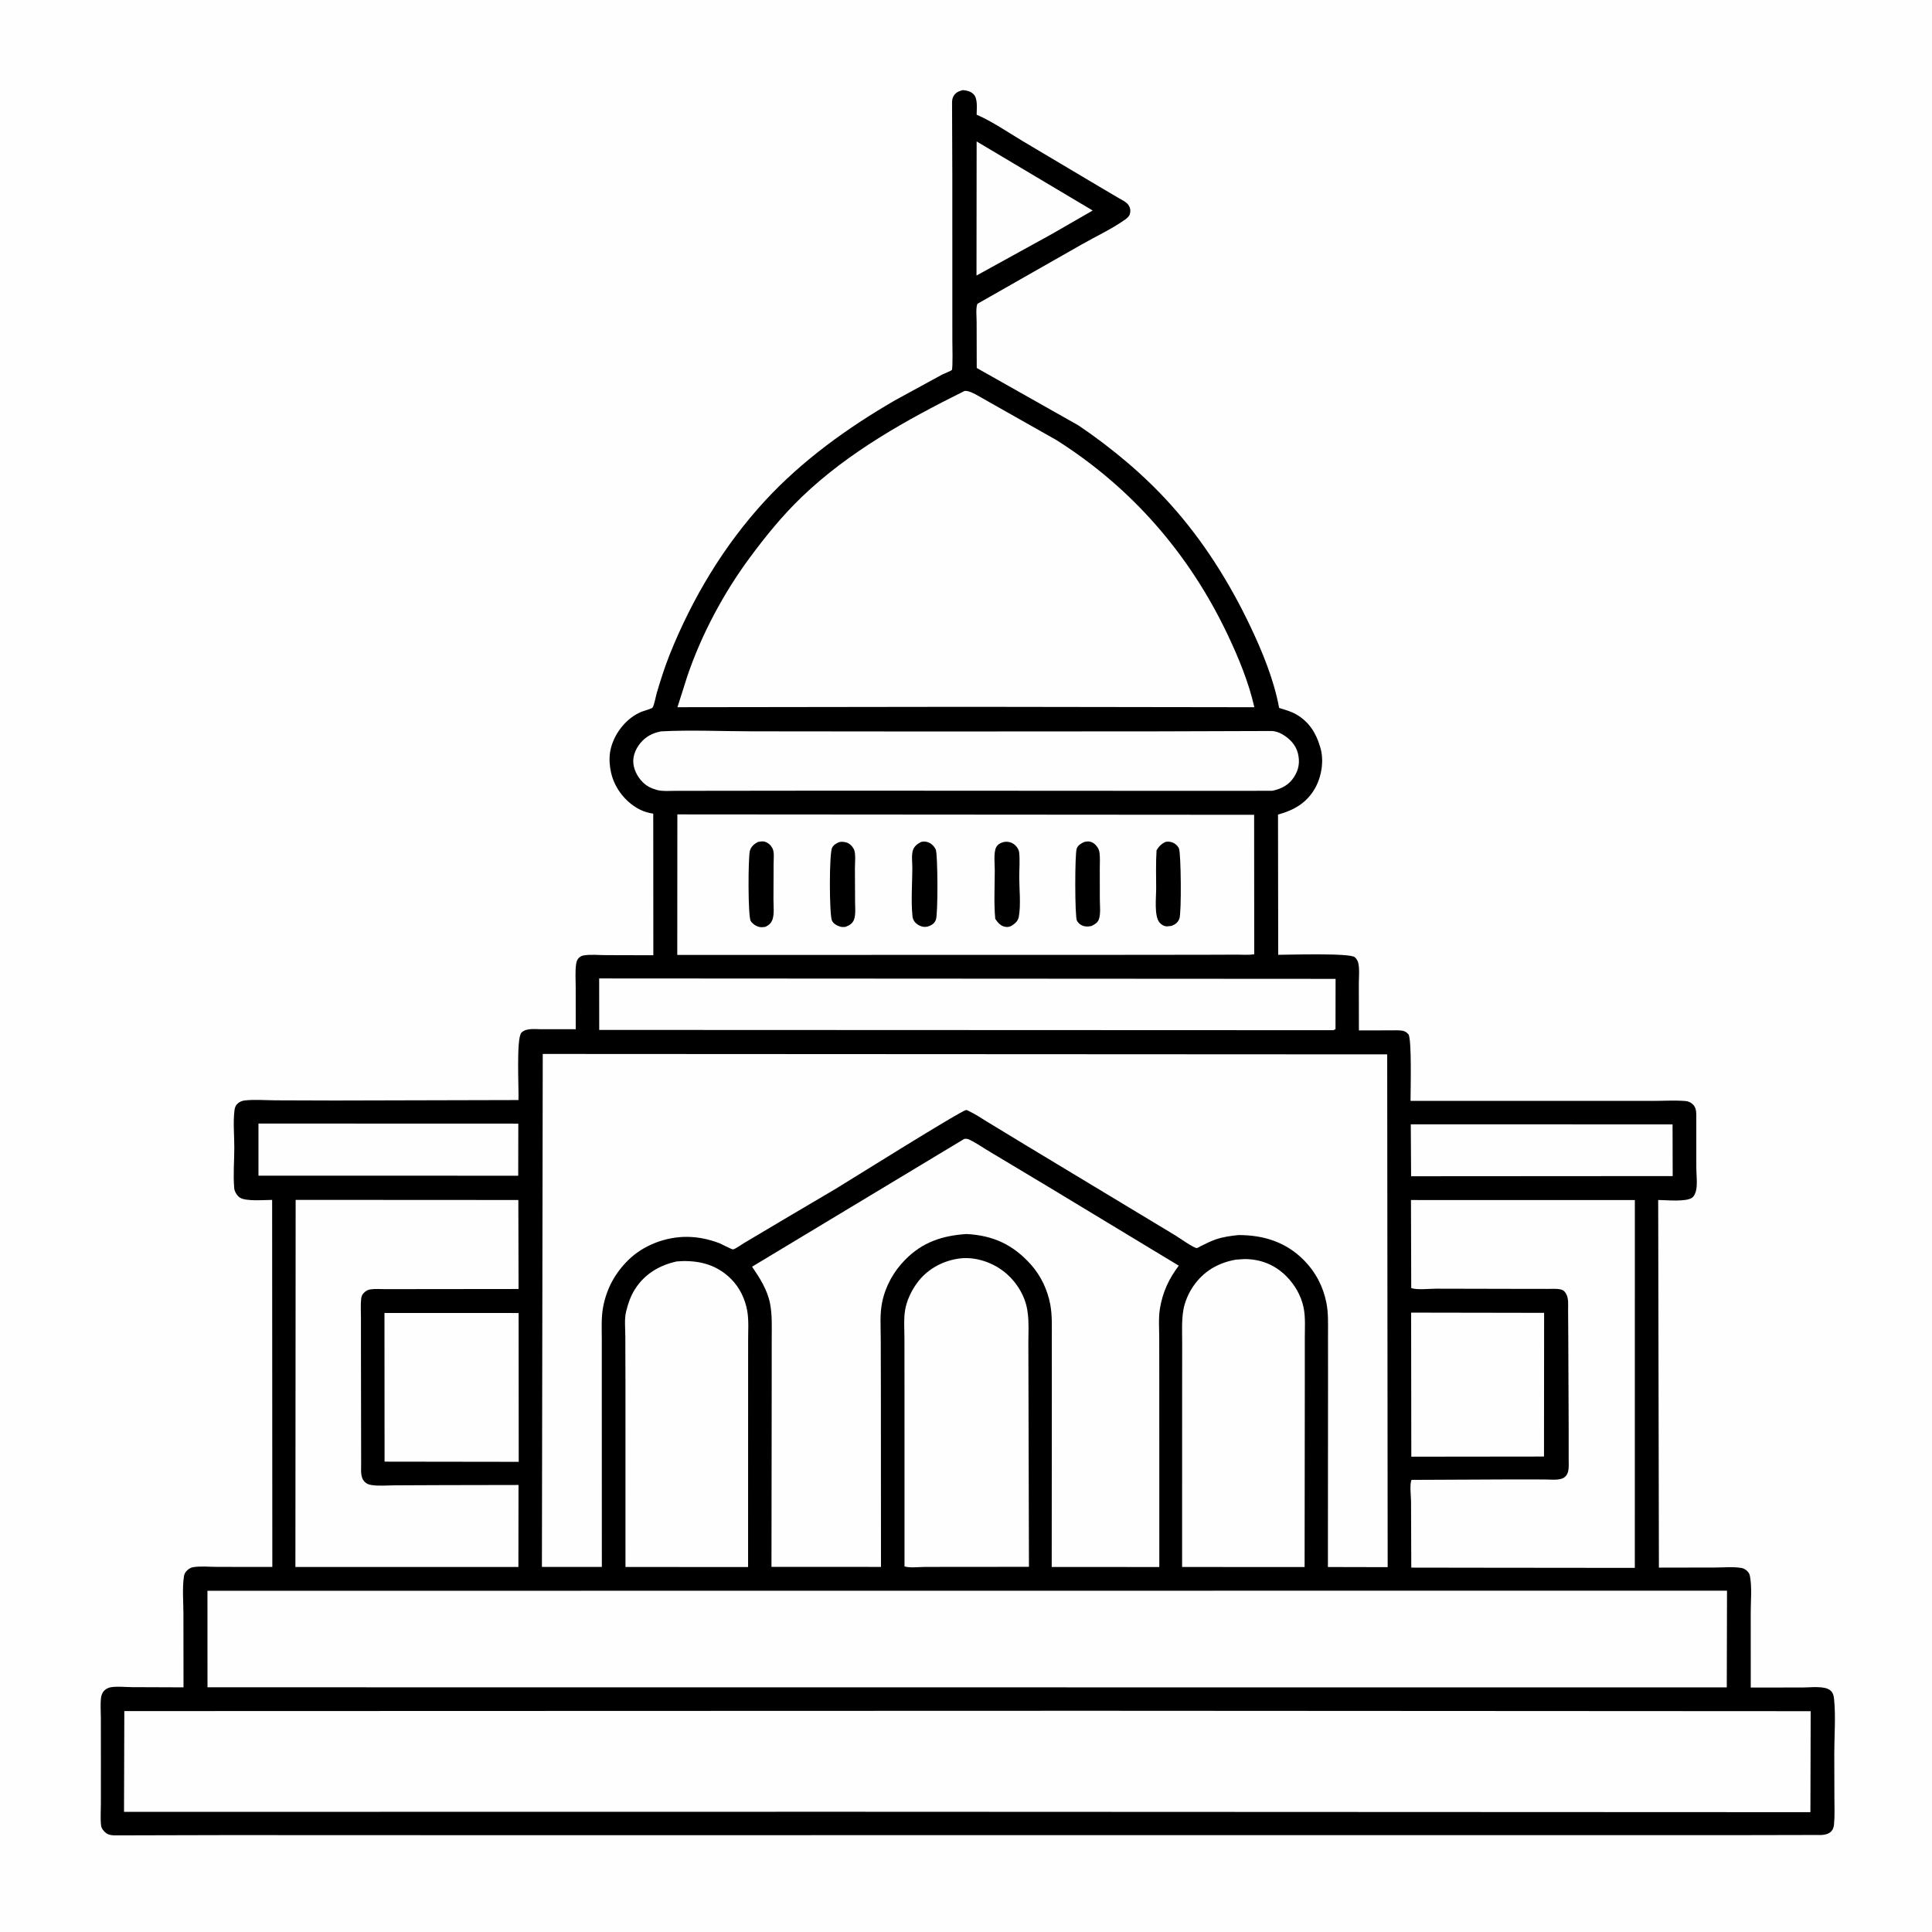 <svg version="1.1" xmlns="http://www.w3.org/2000/svg" style="display: block;" viewBox="0 0 2048 2048" width="1024" height="1024">
<path transform="translate(0,0)" fill="rgb(254,254,254)" d="M -0 -0 L 2048 0 L 2048 2048 L -0 2048 L -0 -0 z"/>
<path transform="translate(0,0)" fill="rgb(0,0,0)" d="M 1020.85 95.5 C 1025 96.016 1028.8 96.701 1031.9 99.757 C 1036.78 104.557 1035.27 115.145 1035.28 121.594 C 1051.94 128.782 1068.4 140.227 1084.05 149.543 L 1165.05 197.692 L 1186.38 210.261 C 1189.61 212.149 1193.88 214.039 1196.07 217.153 C 1198.27 220.274 1198.65 223.249 1197.66 226.956 C 1196.99 229.469 1194.5 231.45 1192.5 232.87 C 1178.32 242.918 1161.22 250.774 1146.07 259.475 L 1036.08 322.063 C 1034.23 326.74 1035.27 335.497 1035.26 340.711 L 1035.38 390.071 L 1143.24 450.964 C 1178.53 474.859 1212.6 503.261 1241.1 535.008 C 1275.71 573.545 1303.31 617.486 1325.5 664.155 C 1338.11 690.687 1350.25 720.29 1355.71 749.243 L 1355.92 750.434 C 1362.24 752.43 1368.3 753.98 1374.09 757.3 C 1387.53 764.993 1395.1 777.068 1399.32 791.5 L 1399.82 793.175 C 1403.63 806.865 1400.82 823.608 1393.88 835.777 C 1385.09 851.219 1371.38 859.025 1354.75 863.46 L 1354.95 1012.13 C 1366.29 1012.12 1431.31 1010.01 1436.25 1014.74 C 1437.96 1016.37 1439.3 1018.56 1439.84 1020.87 C 1441.37 1027.42 1440.39 1035.91 1440.41 1042.77 L 1440.5 1092.29 L 1446.98 1092.27 L 1474.22 1092.22 C 1478.33 1092.23 1484.42 1091.78 1488.31 1093.05 C 1490.3 1093.7 1491.45 1094.81 1492.88 1096.27 C 1496.73 1100.19 1495.22 1157.55 1495.22 1166.99 L 1692.38 1166.99 L 1752.69 1166.99 C 1763.75 1166.98 1775.5 1166.23 1786.5 1167.12 C 1789.65 1167.38 1792.29 1168.5 1794.56 1170.74 C 1797.51 1173.63 1798.1 1177.58 1798.14 1181.53 L 1798.17 1237.8 C 1798.18 1245 1799.52 1255.19 1797.87 1262.12 C 1797.25 1264.72 1796.06 1267.8 1793.85 1269.49 C 1787.4 1274.39 1766.2 1272.06 1757.75 1272.03 L 1758.51 1661.75 L 1817.82 1661.64 C 1826.86 1661.63 1837.16 1660.62 1846.02 1662.1 C 1848.19 1662.46 1850.15 1663.56 1851.73 1665.06 C 1853.87 1667.08 1854.6 1668.39 1855.11 1671.25 C 1857.24 1683.15 1855.82 1697.52 1855.84 1709.66 L 1855.87 1788.84 L 1911 1788.83 C 1918.54 1788.83 1933.74 1786.86 1939.82 1791.54 C 1943.15 1794.1 1943.86 1797.65 1944.25 1801.64 C 1946.06 1820.24 1944.37 1840.42 1944.42 1859.18 L 1944.54 1906.24 C 1944.56 1915.42 1945.02 1924.88 1944.13 1934.02 C 1943.86 1936.75 1943.18 1939.16 1941.29 1941.22 C 1938.73 1944.03 1934.64 1944.99 1930.99 1945.15 L 1847.68 1945.32 L 1683.96 1945.35 L 1186.5 1945.34 L 487.681 1945.37 L 239.972 1945.28 L 121.5 1945.57 C 118.529 1945.5 115.277 1945.11 112.784 1943.37 C 110.093 1941.48 107.514 1938.33 107.137 1935 C 106.277 1927.39 106.952 1919.07 106.939 1911.37 L 106.953 1864.81 L 106.906 1821.06 C 106.915 1814.07 106.213 1806.21 107.153 1799.31 C 107.488 1796.85 108.594 1794.12 110.301 1792.3 C 112.037 1790.44 114.801 1789.02 117.299 1788.59 C 124.256 1787.37 132.821 1788.42 139.959 1788.45 L 194.53 1788.66 L 194.436 1710.25 C 194.422 1697.7 193.125 1683.51 194.97 1671.11 C 195.39 1668.29 196.292 1666.8 198.303 1664.77 C 200.045 1663.01 202.259 1661.7 204.725 1661.28 C 212.551 1659.95 222.374 1660.98 230.389 1660.97 L 288.675 1661.02 L 288.479 1271.95 C 280.349 1271.93 260.813 1273.75 254.332 1269.54 C 251.345 1267.6 248.607 1263.15 248.298 1259.68 C 247.052 1245.69 248.368 1230.6 248.373 1216.5 C 248.378 1203.85 247.026 1189.84 248.516 1177.37 C 248.823 1174.81 249.417 1172.43 251.226 1170.5 C 253.43 1168.15 256.285 1166.86 259.469 1166.51 C 269.937 1165.37 281.616 1166.34 292.197 1166.39 L 354.944 1166.59 L 549.598 1166.11 C 550.121 1154.55 547.068 1100.58 552.744 1094.68 C 557.655 1089.58 566.979 1091.04 573.425 1091.01 L 610.298 1090.99 L 610.266 1046.18 C 610.273 1038.22 609.567 1029.65 610.741 1021.81 C 611.126 1019.23 611.877 1016.98 613.845 1015.16 C 615.066 1014.03 616.572 1013.22 618.21 1012.9 C 625.53 1011.49 634.605 1012.47 642.084 1012.48 L 692.565 1012.61 L 692.47 862.517 C 687.947 861.838 683.326 860.568 679.192 858.603 C 665.317 852.011 653.975 838.792 649.208 824.232 C 648.072 820.761 647.246 817.125 646.741 813.509 C 645.729 806.264 645.915 799.047 647.878 791.967 C 652.307 775.997 664.591 760.832 680.038 754.5 C 681.852 753.756 690.807 751.213 691.633 750.174 C 693.471 747.86 695.276 737.604 696.245 734.368 C 700.323 720.755 704.557 707.24 709.837 694.031 C 733.643 634.47 767.535 577.843 811.126 530.644 C 850.567 487.938 898.278 453.609 948.397 424.547 L 998.703 397.066 C 999.899 396.445 1008.6 392.894 1008.99 392.265 C 1010.2 390.27 1009.51 364.225 1009.53 359.934 L 1009.49 186.339 L 1009.22 108.416 C 1009.3 106.098 1009.63 103.891 1010.82 101.855 C 1013.15 97.851 1016.56 96.539 1020.85 95.5 z"/>
<path transform="translate(0,0)" fill="rgb(254,254,254)" d="M 1035.28 149.935 L 1158.28 223.162 L 1114.45 248.384 L 1035.13 292.079 L 1035.28 149.935 z"/>
<path transform="translate(0,0)" fill="rgb(254,254,254)" d="M 1495.49 1191.83 L 1772.98 1191.87 L 1773.12 1246.69 L 1495.83 1246.87 L 1495.49 1191.83 z"/>
<path transform="translate(0,0)" fill="rgb(254,254,254)" d="M 273.981 1191 L 549.435 1191.09 L 549.333 1246.32 L 273.986 1246.25 L 273.981 1191 z"/>
<path transform="translate(0,0)" fill="rgb(254,254,254)" d="M 1495.85 1391.43 L 1636.83 1391.67 L 1636.7 1543.99 L 1496.04 1544.15 L 1495.85 1391.43 z"/>
<path transform="translate(0,0)" fill="rgb(254,254,254)" d="M 407.551 1391.82 L 549.764 1391.85 L 549.867 1549.6 L 407.653 1549.4 L 407.551 1391.82 z"/>
<path transform="translate(0,0)" fill="rgb(254,254,254)" d="M 717.353 1337.17 L 723.5 1336.8 C 743.406 1336.43 760.617 1341.46 774.988 1355.78 C 784.06 1364.82 789.899 1377.05 792.109 1389.58 C 793.85 1399.46 793.044 1410.53 793.049 1420.56 L 793.032 1473.48 L 793.007 1661.11 L 740.5 1661.11 L 663.029 1661.04 L 663.004 1466 L 662.86 1416.14 C 662.833 1408.12 661.787 1398.58 663.581 1390.8 L 663.906 1389.5 C 665.884 1381.38 668.642 1373.58 673.164 1366.5 C 683.461 1350.37 698.992 1341.21 717.353 1337.17 z"/>
<path transform="translate(0,0)" fill="rgb(254,254,254)" d="M 1310.09 1335.26 L 1318.79 1334.68 C 1335.86 1334.51 1351.21 1340.56 1363.35 1352.64 C 1372.49 1361.74 1379.31 1373.48 1381.88 1386.2 C 1383.97 1396.56 1383.14 1407.59 1383.15 1418.12 L 1383.15 1469.56 L 1382.93 1661.11 L 1327.5 1661.13 L 1253.08 1661.04 L 1253.1 1477.13 L 1253.15 1423.97 C 1253.17 1412.48 1252.48 1400.55 1254.31 1389.19 C 1255.78 1380.09 1259.96 1370.53 1265.2 1363.05 C 1276.25 1347.27 1291.3 1338.66 1310.09 1335.26 z"/>
<path transform="translate(0,0)" fill="rgb(254,254,254)" d="M 1015.52 1334.27 C 1031.75 1331.72 1049.22 1337.01 1062.35 1346.54 C 1075.99 1356.43 1086.53 1372.43 1089.06 1389.21 L 1089.31 1391 C 1090.88 1401.62 1090.11 1412.8 1090.1 1423.54 L 1090.24 1474.02 L 1090.73 1660.91 L 1036.5 1660.94 L 981.011 1661 C 974.731 1661 964.563 1662.29 958.809 1660.46 L 958.796 1471.79 L 958.743 1419.03 C 958.735 1409.28 957.876 1398.44 959.435 1388.83 C 961.037 1378.95 965.892 1368.68 971.682 1360.6 C 982.153 1345.98 997.979 1337.05 1015.52 1334.27 z"/>
<path transform="translate(0,0)" fill="rgb(254,254,254)" d="M 635.144 1037.18 L 1415.77 1037.64 L 1415.69 1090.94 L 1413.5 1092.06 L 635.199 1091.76 L 635.144 1037.18 z"/>
<path transform="translate(0,0)" fill="rgb(254,254,254)" d="M 700.588 775.285 C 732.294 773.615 765.016 775.18 796.81 775.235 L 982.333 775.419 L 1225.9 775.271 L 1347.82 774.889 C 1352.26 775.011 1356.2 776.514 1360 778.792 C 1367.54 783.311 1373.82 790.023 1375.89 798.748 C 1378.07 807.932 1376.82 815.595 1371.84 823.5 C 1366.36 832.182 1358.45 836.194 1348.7 838.268 L 1296.97 838.325 L 1199 838.299 L 887.667 838.129 L 752.277 838.281 L 715.791 838.331 C 709.794 838.33 702.457 839.014 696.673 837.459 L 695.5 837.113 C 689.891 835.516 685.433 833.203 681.238 829.061 C 675.449 823.346 670.941 814.342 671.28 806.026 C 671.647 797.016 677.041 788.162 683.953 782.629 C 689.033 778.564 694.325 776.615 700.588 775.285 z"/>
<path transform="translate(0,0)" fill="rgb(254,254,254)" d="M 313.403 1271.92 L 549.463 1272.05 L 549.709 1366.39 L 439.566 1366.51 L 408.235 1366.55 C 403.223 1366.56 397.417 1366.03 392.5 1366.83 C 389.687 1367.29 387.661 1368.51 385.69 1370.5 C 383.796 1372.42 383.122 1374.29 382.838 1376.96 C 382.145 1383.44 382.616 1390.29 382.616 1396.83 L 382.635 1434.33 L 382.827 1552.66 C 382.856 1558.97 381.824 1566.4 386.903 1571.12 C 388.806 1572.89 391 1573.74 393.539 1574.15 C 401.386 1575.45 410.75 1574.52 418.773 1574.51 L 470.5 1574.29 L 549.651 1574.14 L 549.53 1661.05 L 313.14 1661.05 L 313.403 1271.92 z"/>
<path transform="translate(0,0)" fill="rgb(254,254,254)" d="M 1495.68 1272.08 L 1733.01 1272.12 L 1732.97 1662.02 L 1566.5 1661.85 L 1496.01 1661.74 L 1495.76 1591.56 C 1495.74 1586.37 1494.13 1573.06 1496.28 1568.74 L 1600.06 1568.27 L 1637.49 1568.31 C 1643.02 1568.32 1650.75 1569.24 1655.86 1567.34 C 1658.84 1566.23 1660.96 1563.91 1661.94 1560.91 C 1663.41 1556.37 1662.83 1550.78 1662.85 1546.08 L 1662.86 1515.22 L 1662.43 1416.02 L 1662.25 1388.37 C 1662.2 1383.25 1662.86 1377.15 1660.63 1372.45 C 1659.36 1369.79 1657.79 1367.73 1654.78 1366.96 C 1650.37 1365.83 1645.03 1366.31 1640.47 1366.29 L 1612.86 1366.26 L 1522.48 1366.06 C 1515.21 1366.04 1502.62 1367.63 1495.96 1365.42 L 1495.68 1272.08 z"/>
<path transform="translate(0,0)" fill="rgb(254,254,254)" d="M 718.026 863.292 L 1329.43 863.732 L 1329.54 1011.61 C 1323.61 1012.49 1317.11 1011.95 1311.08 1011.97 L 1276.31 1012.09 L 1148.62 1012.22 L 717.931 1012.24 L 718.026 863.292 z"/>
<path transform="translate(0,0)" fill="rgb(0,0,0)" d="M 1235.42 892.5 C 1237.5 892.025 1239.27 892.101 1241.34 892.597 C 1244.94 893.462 1247.99 895.951 1249.69 899.236 C 1251.95 903.574 1252.58 968.042 1250.16 973.948 C 1248.46 978.085 1245.87 979.958 1241.82 981.5 L 1237 981.99 C 1233.73 981.921 1231.29 980.293 1229.17 977.914 C 1223.28 971.321 1225.62 950.759 1225.59 942.279 C 1225.55 928.677 1225.14 914.948 1225.99 901.368 C 1228.3 897.29 1231.22 894.506 1235.42 892.5 z"/>
<path transform="translate(0,0)" fill="rgb(0,0,0)" d="M 1149.37 892.5 C 1151.13 892.17 1152.83 891.819 1154.63 892.048 C 1158.33 892.52 1161.5 895.197 1163.47 898.277 C 1164.5 899.878 1165.23 901.849 1165.5 903.729 C 1166.27 909.166 1165.78 915.2 1165.81 920.728 L 1165.86 953.135 C 1165.84 959.574 1166.95 968.256 1164.94 974.269 C 1163.67 978.099 1160.61 979.71 1157.24 981.5 C 1154.85 982.079 1152.2 982.358 1149.76 981.875 C 1146.29 981.188 1143.31 979.099 1141.58 975.989 C 1139.28 971.853 1139.28 904.728 1141.37 899.5 C 1142.87 895.753 1145.91 894.132 1149.37 892.5 z"/>
<path transform="translate(0,0)" fill="rgb(0,0,0)" d="M 890.232 892.5 C 892.607 892.189 894.683 892.343 897 893.012 C 900.628 894.06 903.435 896.867 905.123 900.174 C 907.402 904.636 906.212 915.14 906.251 920.307 L 906.415 956.062 C 906.424 961.731 907.293 969.702 905.242 974.949 C 903.607 979.129 900.23 981.048 896.236 982.5 C 893.751 982.852 892.147 982.779 889.735 981.964 C 886.609 980.908 883.18 978.909 881.85 975.695 C 879.051 968.931 878.846 904.398 882.126 898.5 C 883.91 895.293 886.922 893.677 890.232 892.5 z"/>
<path transform="translate(0,0)" fill="rgb(0,0,0)" d="M 1064.32 892.5 C 1065.62 892.282 1066.83 892.213 1068.14 892.361 C 1072.34 892.833 1075.74 894.907 1078.2 898.354 C 1079.29 899.879 1080.11 901.619 1080.32 903.496 C 1081.32 912.05 1080.38 921.773 1080.44 930.471 C 1080.52 943.441 1082.26 959.09 1079.98 971.769 C 1079.13 976.499 1075.92 979.07 1072.11 981.5 C 1069.94 982.396 1068.43 982.878 1066.06 982.54 C 1060.74 981.782 1057.97 978.233 1055.02 974.111 C 1053.43 957.226 1054.49 939.431 1054.5 922.451 C 1054.5 916.16 1053.15 903.892 1055.86 898.396 C 1057.63 894.804 1060.7 893.501 1064.32 892.5 z"/>
<path transform="translate(0,0)" fill="rgb(0,0,0)" d="M 976.436 892.5 C 978.769 891.956 980.562 891.938 982.865 892.546 C 986.849 893.597 990.207 896.826 991.936 900.523 C 994.114 905.18 994.448 969.753 992.043 975.155 C 990.204 979.286 987.639 980.761 983.5 982.171 C 982.182 982.38 980.845 982.641 979.5 982.522 C 975.596 982.177 971.272 979.737 969.088 976.461 C 968.038 974.884 967.463 973.064 967.268 971.188 C 965.596 955.032 967.037 936.98 967.117 920.639 C 967.145 914.9 966.061 906.829 967.655 901.507 C 968.957 897.162 972.556 894.399 976.436 892.5 z"/>
<path transform="translate(0,0)" fill="rgb(0,0,0)" d="M 803.419 892.5 C 805.688 892.116 808.353 891.526 810.611 892.212 C 814.32 893.34 816.883 895.696 818.743 899.044 C 821.044 903.187 820.052 910.504 820.056 915.137 L 819.901 953.392 C 819.857 959.692 820.925 968.509 818.973 974.404 C 817.636 978.442 815.06 980.767 811.322 982.5 C 809.598 982.725 807.736 982.99 806 982.803 C 802.259 982.401 797.814 979.515 795.82 976.339 C 792.72 971.401 793.027 908.923 794.909 901.898 C 796.119 897.382 799.484 894.621 803.419 892.5 z"/>
<path transform="translate(0,0)" fill="rgb(254,254,254)" d="M 1021.78 1207.5 L 1022.7 1207.24 C 1024.44 1206.94 1025.93 1207.32 1027.5 1208.06 C 1035.12 1211.66 1042.51 1216.96 1049.82 1221.25 L 1109 1256.69 L 1249.56 1341.67 C 1239.03 1355.54 1232.5 1369.71 1229.6 1386.94 C 1227.92 1396.97 1228.82 1408.18 1228.84 1418.37 L 1228.89 1471.19 L 1228.92 1661.11 L 1114.86 1661.05 L 1114.99 1470.75 L 1114.96 1418.49 C 1114.93 1406.69 1115.5 1394.8 1113.39 1383.14 C 1110.56 1367.54 1103.34 1352.22 1092.72 1340.39 C 1073.79 1319.3 1052.58 1309.53 1024.42 1308.12 C 998.794 1309.84 978 1316.68 959.544 1335.34 C 947.293 1347.73 938.561 1363.48 935.079 1380.6 C 932.584 1392.86 933.575 1405.86 933.62 1418.31 L 933.763 1471.1 L 933.877 1660.99 L 817.788 1660.93 L 818.032 1472.79 L 818.056 1419.41 C 818.037 1406.88 818.699 1394.07 816.273 1381.72 C 813.426 1367.22 805.417 1354.77 797.236 1342.75 L 1021.78 1207.5 z"/>
<path transform="translate(0,0)" fill="rgb(254,254,254)" d="M 1022.32 414.5 C 1028 413.311 1039.69 421.398 1045.26 424.324 L 1119.98 466.578 C 1199.88 517.137 1260.86 587.475 1301.38 672.825 C 1312.84 696.965 1323.79 723.534 1329.65 749.688 L 1026.5 749.268 L 718.121 749.664 L 728.422 717.274 C 743.42 672.813 767.037 628.678 794.874 591.04 C 811.726 568.256 829.457 546.443 849.93 526.776 C 899.551 479.108 961.137 444.866 1022.32 414.5 z"/>
<path transform="translate(0,0)" fill="rgb(254,254,254)" d="M 219.903 1686.3 L 1830.7 1686.17 L 1830.46 1788.72 L 219.948 1788.6 L 219.903 1686.3 z"/>
<path transform="translate(0,0)" fill="rgb(254,254,254)" d="M 1157 1813.5 L 1919.39 1813.92 L 1919.11 1920.98 L 895.5 1920.55 L 131.462 1920.65 L 131.781 1813.82 L 1157 1813.5 z"/>
<path transform="translate(0,0)" fill="rgb(254,254,254)" d="M 575.339 1117.23 L 1470.49 1117.69 L 1470.99 1661.25 L 1407.64 1661.11 L 1407.68 1590.67 L 1407.77 1461.83 L 1407.74 1415.35 C 1407.72 1403.94 1408.27 1392.24 1406.03 1381 C 1402.59 1363.7 1394.63 1348.38 1382.18 1335.83 C 1363.1 1316.57 1339.4 1309.17 1312.76 1309.22 C 1304.53 1310.09 1296.48 1311.15 1288.64 1313.87 C 1283.37 1315.69 1278.37 1318.25 1273.38 1320.69 C 1272.51 1321.11 1269.63 1322.91 1268.74 1322.98 C 1265.58 1323.23 1249.53 1311.74 1245.94 1309.61 L 1087.22 1213.88 L 1044.95 1188.21 C 1039.55 1184.86 1034.21 1181.24 1028.46 1178.51 C 1027.46 1178.04 1025.25 1176.68 1024.25 1176.66 C 1019.76 1176.58 900.734 1251.2 886 1260.1 L 830.912 1292.61 L 788.249 1317.97 C 785.615 1319.48 779.775 1323.91 777.021 1324.43 C 775.932 1324.63 764.423 1318.53 762.192 1317.7 C 751.356 1313.62 740.129 1311.23 728.522 1311.12 C 705.845 1310.91 681.98 1319.88 665.801 1335.92 C 651.903 1349.7 643.157 1365.84 639.42 1385.01 C 637.162 1396.6 637.946 1408.87 637.937 1420.63 L 637.931 1472.1 L 637.979 1660.99 L 574.452 1660.99 L 575.339 1117.23 z"/>
</svg>